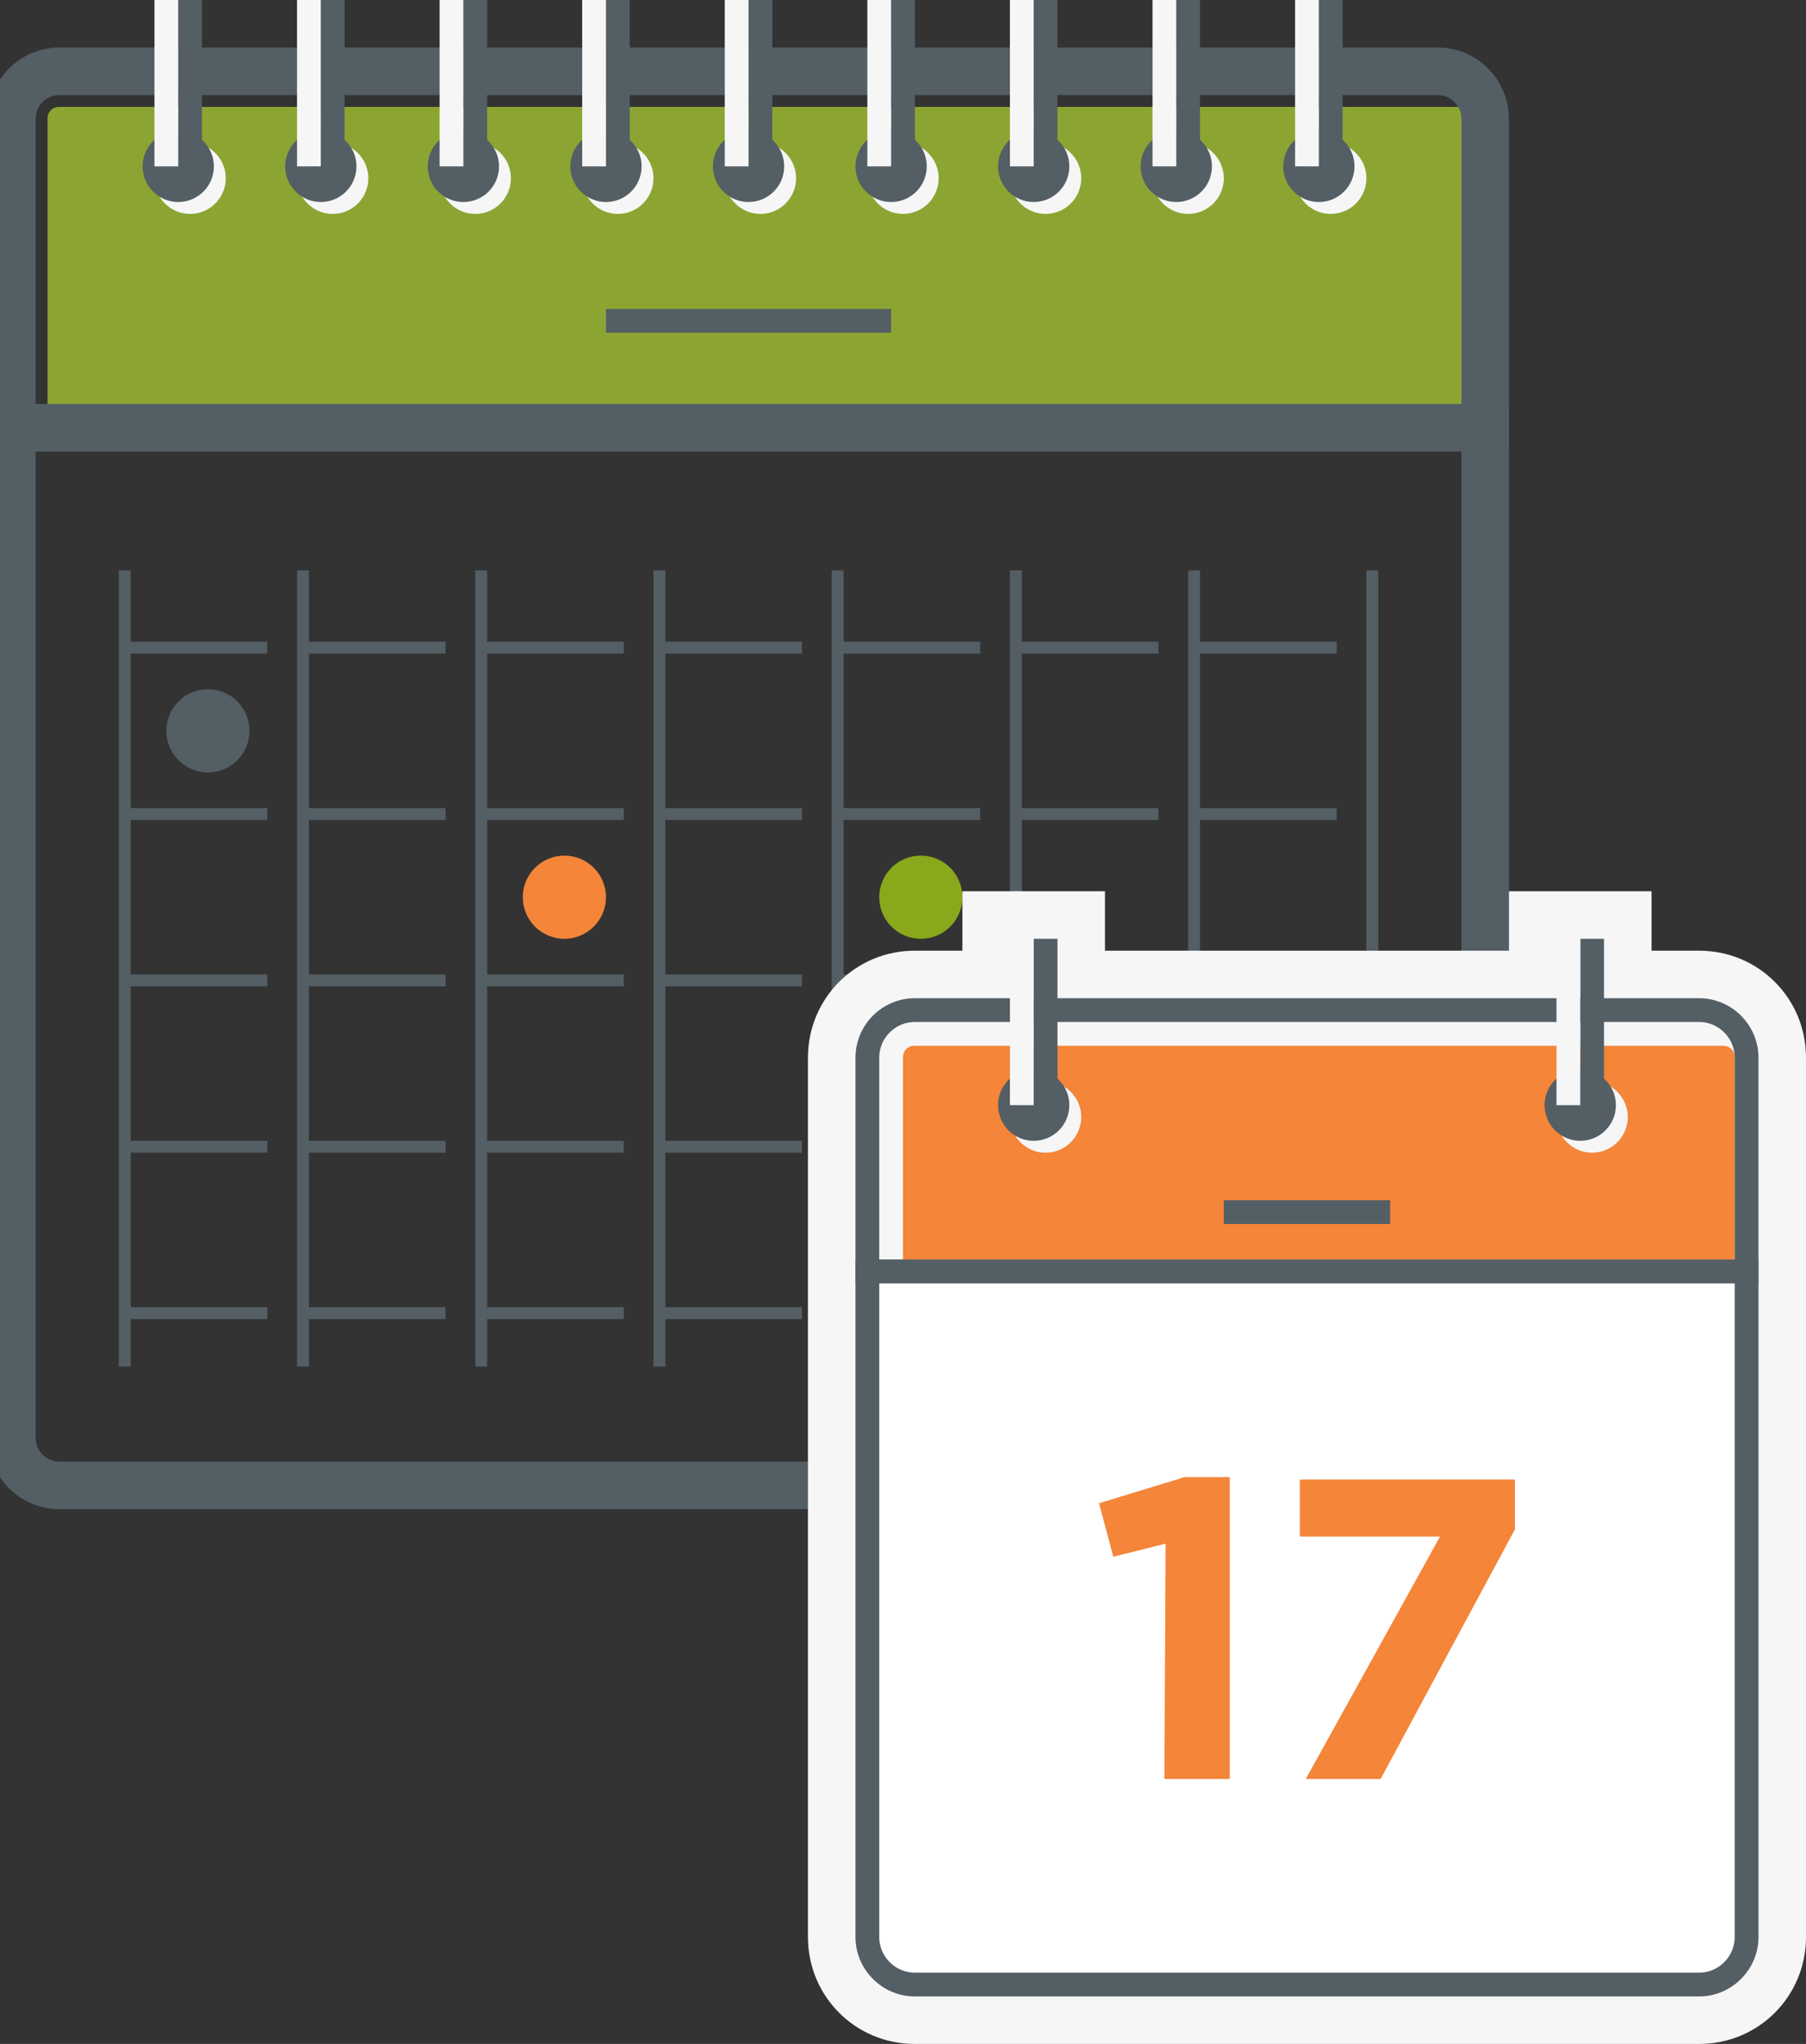 <?xml version="1.0" encoding="utf-8"?>
<!-- Generator: Adobe Illustrator 21.1.0, SVG Export Plug-In . SVG Version: 6.00 Build 0)  -->
<svg version="1.1" id="Calque_1" xmlns="http://www.w3.org/2000/svg" xmlns:xlink="http://www.w3.org/1999/xlink" x="0px" y="0px"
	 viewBox="0 0 152 172" style="enable-background:new 0 0 152 172;" xml:space="preserve">
<rect x="0" y="0" width="152" height="172" fill="#333333" stroke="none"/>
<style type="text/css">
	.st0{fill:none;stroke:#545E65;stroke-width:4;stroke-miterlimit:10;}
	.st1{fill:none;stroke:#545E65;stroke-miterlimit:10;}
	.st2{fill:#8CA532;}
	.st3{fill:#F6F6F6;}
	.st4{fill:#545E65;}
	.st5{fill:none;stroke:#545E65;stroke-width:2;stroke-miterlimit:10;}
	.st6{fill:none;stroke:#F6F6F6;stroke-width:2;stroke-miterlimit:10;}
	.st7{fill:#F48539;}
	.st8{fill:#8AA81B;}
	.st9{fill:#FFFFFF;stroke:#545E65;stroke-width:2;stroke-miterlimit:10;}
</style>
<g>
	<path class="st0" d="M121,125H5c-2.2,0-4-1.8-4-4V36h124v85C125,123.2,123.2,125,121,125z"/>
	<g>
		<line class="st1" x1="10.5" y1="68.5" x2="22.5" y2="68.5"/>
		<line class="st1" x1="25.5" y1="68.5" x2="37.5" y2="68.5"/>
		<line class="st1" x1="40.5" y1="68.5" x2="52.5" y2="68.5"/>
		<line class="st1" x1="55.5" y1="68.5" x2="67.5" y2="68.5"/>
		<line class="st1" x1="70.5" y1="68.5" x2="82.5" y2="68.5"/>
		<line class="st1" x1="85.5" y1="68.5" x2="97.5" y2="68.5"/>
		<line class="st1" x1="100.5" y1="68.5" x2="112.5" y2="68.5"/>
	</g>
	<g>
		<line class="st1" x1="10.5" y1="54.5" x2="22.5" y2="54.5"/>
		<line class="st1" x1="25.5" y1="54.5" x2="37.5" y2="54.5"/>
		<line class="st1" x1="40.5" y1="54.5" x2="52.5" y2="54.5"/>
		<line class="st1" x1="55.5" y1="54.5" x2="67.5" y2="54.5"/>
		<line class="st1" x1="70.5" y1="54.5" x2="82.5" y2="54.5"/>
		<line class="st1" x1="85.5" y1="54.5" x2="97.5" y2="54.5"/>
		<line class="st1" x1="100.5" y1="54.5" x2="112.5" y2="54.5"/>
	</g>
	<g>
		<line class="st1" x1="10.5" y1="82.5" x2="22.5" y2="82.5"/>
		<line class="st1" x1="25.5" y1="82.5" x2="37.5" y2="82.5"/>
		<line class="st1" x1="40.5" y1="82.5" x2="52.5" y2="82.5"/>
		<line class="st1" x1="55.5" y1="82.5" x2="67.5" y2="82.5"/>
		<line class="st1" x1="70.5" y1="82.5" x2="82.5" y2="82.5"/>
		<line class="st1" x1="85.5" y1="82.5" x2="97.5" y2="82.5"/>
		<line class="st1" x1="100.5" y1="82.5" x2="112.5" y2="82.5"/>
	</g>
	<g>
		<line class="st1" x1="10.5" y1="96.5" x2="22.5" y2="96.5"/>
		<line class="st1" x1="25.5" y1="96.5" x2="37.5" y2="96.5"/>
		<line class="st1" x1="40.5" y1="96.5" x2="52.5" y2="96.5"/>
		<line class="st1" x1="55.5" y1="96.5" x2="67.5" y2="96.5"/>
		<line class="st1" x1="70.5" y1="96.5" x2="82.5" y2="96.5"/>
		<line class="st1" x1="85.5" y1="96.5" x2="97.5" y2="96.5"/>
		<line class="st1" x1="100.5" y1="96.5" x2="112.5" y2="96.5"/>
	</g>
	<g>
		<line class="st1" x1="10.5" y1="110.5" x2="22.5" y2="110.5"/>
		<line class="st1" x1="25.5" y1="110.5" x2="37.5" y2="110.5"/>
		<line class="st1" x1="40.5" y1="110.5" x2="52.5" y2="110.5"/>
		<line class="st1" x1="55.5" y1="110.5" x2="67.5" y2="110.5"/>
		<line class="st1" x1="70.5" y1="110.5" x2="82.5" y2="110.5"/>
		<line class="st1" x1="85.5" y1="110.5" x2="97.5" y2="110.5"/>
		<line class="st1" x1="100.5" y1="110.5" x2="112.5" y2="110.5"/>
	</g>
	<line class="st1" x1="25.5" y1="48" x2="25.5" y2="115"/>
	<line class="st1" x1="10.5" y1="48" x2="10.5" y2="115"/>
	<line class="st1" x1="40.5" y1="48" x2="40.5" y2="115"/>
	<line class="st1" x1="55.5" y1="48" x2="55.5" y2="115"/>
	<line class="st1" x1="70.5" y1="48" x2="70.5" y2="115"/>
	<line class="st1" x1="85.5" y1="48" x2="85.5" y2="115"/>
	<line class="st1" x1="115.5" y1="48" x2="115.5" y2="115"/>
	<line class="st1" x1="100.5" y1="48" x2="100.5" y2="115"/>
	<path class="st2" d="M4,37V10c0-0.6,0.4-1,1-1h118c0.6,0,1,0.4,1,1v27H4z"/>
	<path class="st0" d="M125,36H1V10c0-2.2,1.8-4,4-4h116c2.2,0,4,1.8,4,4V36z"/>
	<g>
		<circle class="st3" cx="16" cy="15" r="3"/>
		<circle class="st4" cx="15" cy="14" r="3"/>
		<line class="st5" x1="16" y1="14" x2="16" y2="0"/>
		<line class="st6" x1="14" y1="14" x2="14" y2="0"/>
	</g>
	<g>
		<circle class="st3" cx="28" cy="15" r="3"/>
		<circle class="st4" cx="27" cy="14" r="3"/>
		<line class="st5" x1="28" y1="14" x2="28" y2="0"/>
		<line class="st6" x1="26" y1="14" x2="26" y2="0"/>
	</g>
	<g>
		<circle class="st3" cx="40" cy="15" r="3"/>
		<circle class="st4" cx="39" cy="14" r="3"/>
		<line class="st5" x1="40" y1="14" x2="40" y2="0"/>
		<line class="st6" x1="38" y1="14" x2="38" y2="0"/>
	</g>
	<g>
		<circle class="st3" cx="52" cy="15" r="3"/>
		<circle class="st4" cx="51" cy="14" r="3"/>
		<line class="st5" x1="52" y1="14" x2="52" y2="0"/>
		<line class="st6" x1="50" y1="14" x2="50" y2="0"/>
	</g>
	<g>
		<circle class="st3" cx="64" cy="15" r="3"/>
		<circle class="st4" cx="63" cy="14" r="3"/>
		<line class="st5" x1="64" y1="14" x2="64" y2="0"/>
		<line class="st6" x1="62" y1="14" x2="62" y2="0"/>
	</g>
	<g>
		<circle class="st3" cx="76" cy="15" r="3"/>
		<circle class="st4" cx="75" cy="14" r="3"/>
		<line class="st5" x1="76" y1="14" x2="76" y2="0"/>
		<line class="st6" x1="74" y1="14" x2="74" y2="0"/>
	</g>
	<g>
		<circle class="st3" cx="88" cy="15" r="3"/>
		<circle class="st4" cx="87" cy="14" r="3"/>
		<line class="st5" x1="88" y1="14" x2="88" y2="0"/>
		<line class="st6" x1="86" y1="14" x2="86" y2="0"/>
	</g>
	<g>
		<circle class="st3" cx="100" cy="15" r="3"/>
		<circle class="st4" cx="99" cy="14" r="3"/>
		<line class="st5" x1="100" y1="14" x2="100" y2="0"/>
		<line class="st6" x1="98" y1="14" x2="98" y2="0"/>
	</g>
	<g>
		<circle class="st3" cx="112" cy="15" r="3"/>
		<circle class="st4" cx="111" cy="14" r="3"/>
		<line class="st5" x1="112" y1="14" x2="112" y2="0"/>
		<line class="st6" x1="110" y1="14" x2="110" y2="0"/>
	</g>
	<line class="st5" x1="51" y1="27" x2="75" y2="27"/>
	<circle class="st4" cx="17.5" cy="61.5" r="3.5"/>
	<circle class="st7" cx="47.5" cy="75.5" r="3.5"/>
	<circle class="st8" cx="77.5" cy="75.5" r="3.5"/>
</g>
<path class="st3" d="M77,172c-5,0-9-4-9-9V89c0-5,4-9,9-9h4v-5h12v5h34v-5h12v5h4c5,0,9,4,9,9v74c0,5-4,9-9,9H77z"/>
<g>
	<path class="st7" d="M76,106V89c0-0.6,0.4-1,1-1h68c0.6,0,1,0.4,1,1v17H76z"/>
	<path class="st5" d="M147,107H73V89c0-2.2,1.8-4,4-4h66c2.2,0,4,1.8,4,4V107z"/>
	<g>
		<circle class="st3" cx="88" cy="94" r="3"/>
		<circle class="st4" cx="87" cy="93" r="3"/>
		<line class="st5" x1="88" y1="93" x2="88" y2="79"/>
		<line class="st6" x1="86" y1="93" x2="86" y2="79"/>
	</g>
	<g>
		<circle class="st3" cx="134" cy="94" r="3"/>
		<circle class="st4" cx="133" cy="93" r="3"/>
		<line class="st5" x1="134" y1="93" x2="134" y2="79"/>
		<line class="st6" x1="132" y1="93" x2="132" y2="79"/>
	</g>
	<line class="st5" x1="103" y1="102" x2="117" y2="102"/>
	<path class="st9" d="M143,167H77c-2.2,0-4-1.8-4-4v-56h74v56C147,165.2,145.2,167,143,167z"/>
	<g>
		<path class="st7" d="M98.1,129.9l-4.4,1.1l-1.2-4.5l7.2-2.2h3.8v25.4H98L98.1,129.9L98.1,129.9z"/>
		<path class="st7" d="M121.2,129.3h-11.8v-4.8h18.1v4.2l-11.3,21h-6.3L121.2,129.3z"/>
	</g>
</g>
</svg>
